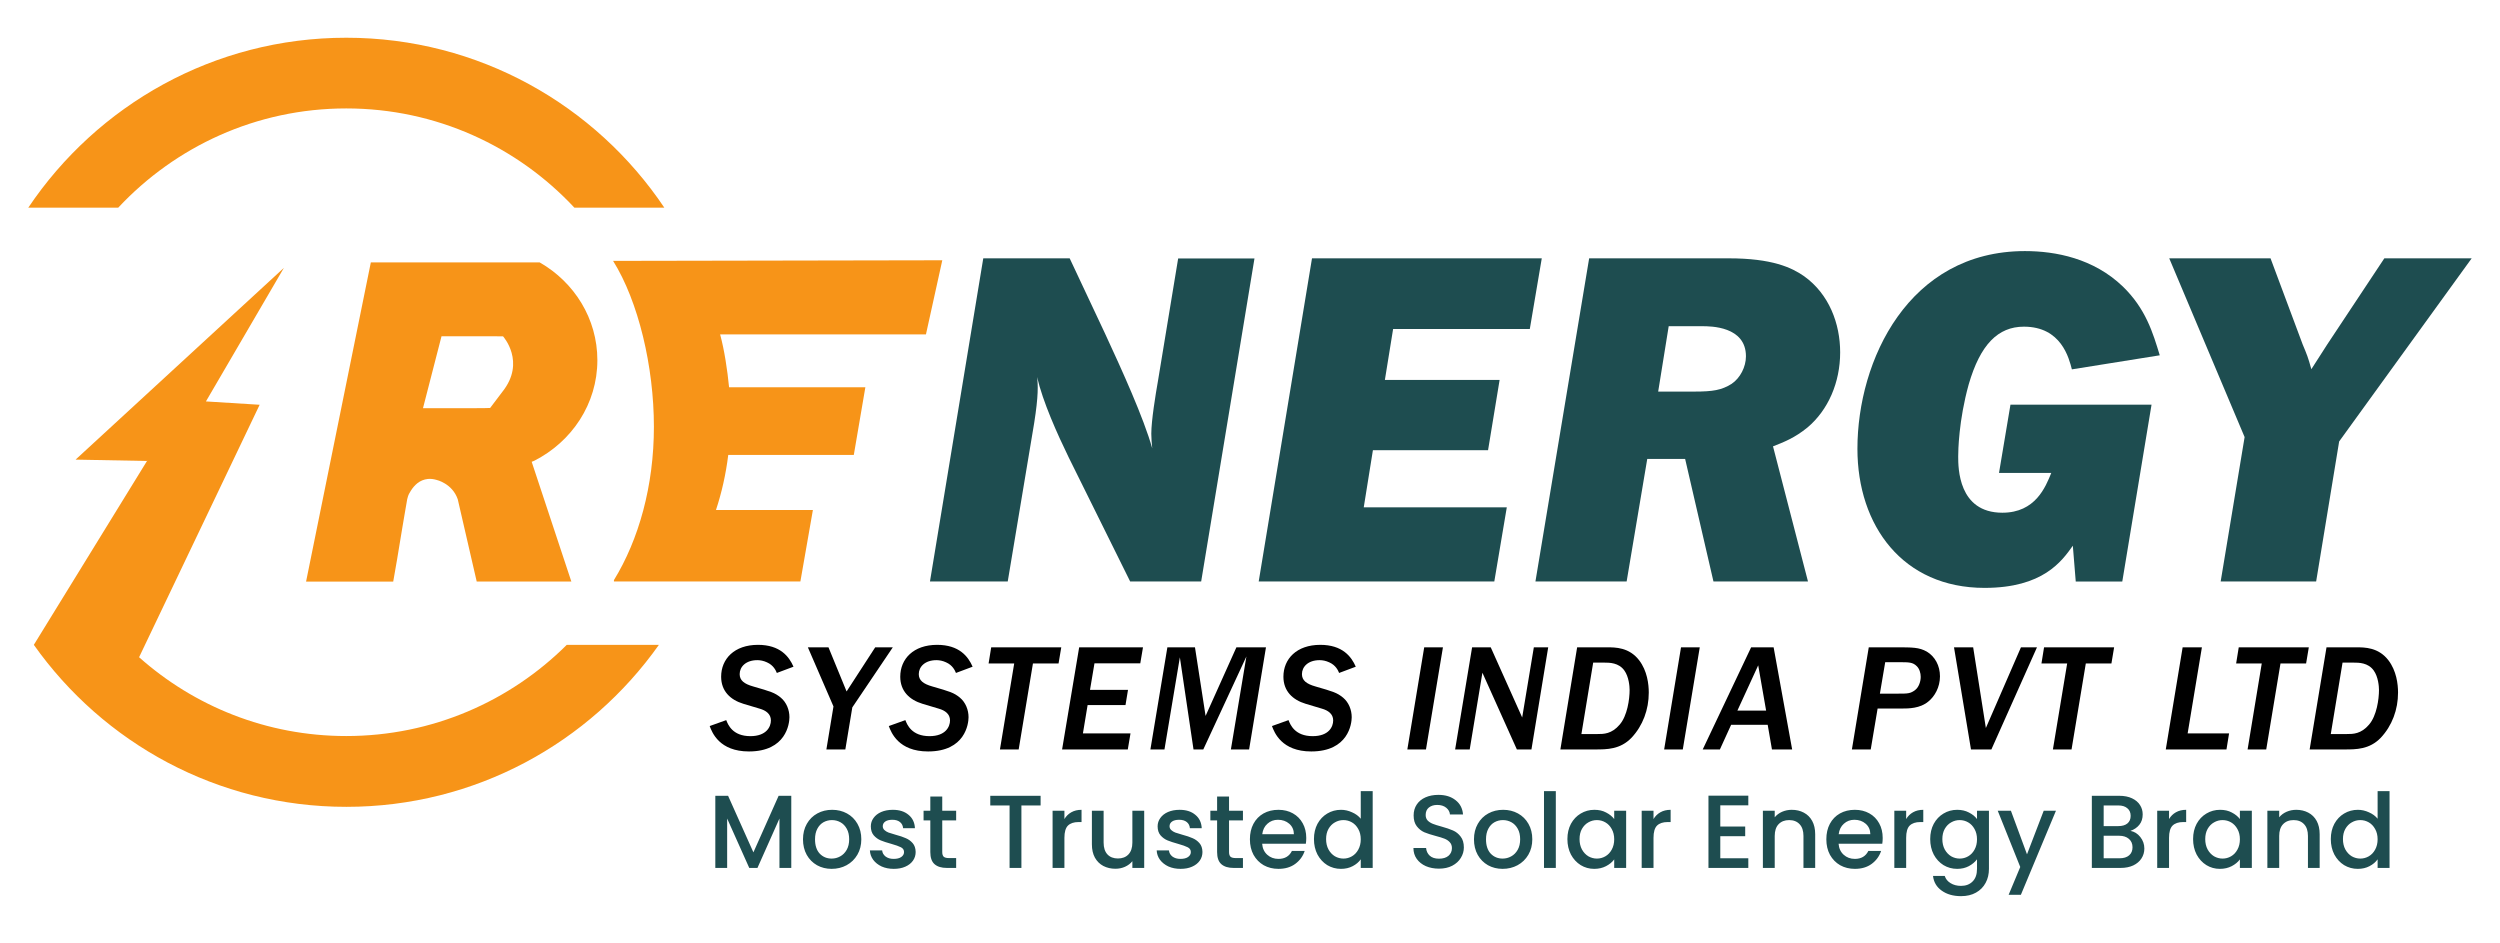 <svg width="265" height="100" viewBox="0 0 265 100" fill="none" xmlns="http://www.w3.org/2000/svg">
<path d="M127.324 61.638H119.798L113.287 48.494C112.062 45.978 110.539 42.59 109.932 39.964C110.031 40.78 110.086 41.917 109.623 44.841L106.82 61.638H98.576L104.226 27.383H113.386L117.105 35.295C118.937 39.246 121.222 44.279 122.137 47.523C122.082 47.004 122.038 46.441 122.038 45.978C122.038 44.587 122.491 41.818 122.744 40.383L124.885 27.394H132.975L127.324 61.638Z" fill="#1E4D50"/>
<path d="M158.396 61.638H133.422L139.072 27.383H163.428L162.159 34.876H147.669L146.797 40.273H158.959L157.734 47.722H145.528L144.557 53.78H159.72L158.396 61.638Z" fill="#1E4D50"/>
<path d="M191.647 61.638H181.627L178.625 48.649H174.608L172.423 61.638H162.756L168.45 27.383H183.249C187.829 27.383 189.915 28.354 191.239 29.281C193.888 31.179 195.057 34.313 195.057 37.348C195.057 40.537 193.788 43.462 191.603 45.305C190.235 46.431 189.01 46.894 187.939 47.313L191.647 61.638ZM175.767 41.508H179.585C181.572 41.508 182.488 41.354 183.547 40.692C184.463 40.074 185.07 38.893 185.07 37.767C185.07 34.578 181.307 34.578 180.446 34.578H176.882L175.767 41.508Z" fill="#1E4D50"/>
<path d="M228.063 42.893L224.962 61.643H220.029L219.72 57.846C218.55 59.491 216.563 62.316 210.361 62.316C201.709 62.316 196.887 55.739 196.887 47.572C196.887 38.17 202.327 26.615 214.643 26.615C217.899 26.615 221.916 27.388 225.017 30.367C227.456 32.729 228.217 35.3 228.934 37.662L219.62 39.152C219.311 37.971 218.506 34.627 214.533 34.627C211.785 34.627 209.909 36.525 208.684 40.741C207.613 44.592 207.569 47.826 207.569 48.389C207.569 49.57 207.569 54.348 212.248 54.348C215.758 54.348 216.828 51.622 217.435 50.132H211.895L213.109 42.893H228.063Z" fill="#1E4D50"/>
<path d="M247.95 46.795L245.511 61.638H235.391L237.929 46.331L229.939 27.383H240.677L244.087 36.52C244.54 37.602 244.65 37.856 245.003 39.136C245.566 38.264 246.581 36.675 246.681 36.52L252.739 27.383H261.998L247.95 46.795Z" fill="#1E4D50"/>
<path d="M82.345 71.333C82.245 71.09 82.002 70.516 81.296 70.207C80.943 70.042 80.59 69.976 80.281 69.976C79.045 69.976 78.405 70.693 78.405 71.455C78.405 72.117 78.868 72.492 79.85 72.768C81.716 73.309 82.113 73.419 82.764 73.949C83.371 74.456 83.68 75.251 83.68 76.023C83.68 76.719 83.327 79.654 79.387 79.654C76.253 79.654 75.48 77.646 75.227 76.961L76.981 76.332C77.169 76.818 77.654 78.032 79.541 78.032C81.241 78.032 81.716 77.039 81.716 76.365C81.716 75.681 81.186 75.306 80.524 75.118L78.791 74.6C77.412 74.18 76.441 73.253 76.441 71.73C76.441 69.843 77.842 68.353 80.347 68.353C82.698 68.353 83.647 69.601 84.11 70.671L82.345 71.333Z" fill="black"/>
<path d="M87.597 79.441L88.348 74.883L85.633 68.615H87.818L89.738 73.294L92.773 68.615H94.638L90.345 74.983L89.606 79.441H87.597Z" fill="black"/>
<path d="M101.331 71.333C101.232 71.09 100.989 70.516 100.283 70.207C99.929 70.042 99.576 69.976 99.267 69.976C98.031 69.976 97.391 70.693 97.391 71.455C97.391 72.117 97.855 72.492 98.837 72.768C100.702 73.309 101.099 73.419 101.75 73.949C102.357 74.456 102.666 75.251 102.666 76.023C102.666 76.719 102.313 79.654 98.373 79.654C95.239 79.654 94.467 77.646 94.213 76.961L95.968 76.332C96.155 76.818 96.641 78.032 98.528 78.032C100.227 78.032 100.702 77.039 100.702 76.365C100.702 75.681 100.172 75.306 99.51 75.118L97.777 74.6C96.398 74.18 95.427 73.253 95.427 71.73C95.427 69.843 96.828 68.353 99.334 68.353C101.684 68.353 102.633 69.601 103.097 70.671L101.331 71.333Z" fill="black"/>
<path d="M109.492 70.326L107.98 79.441H105.994L107.506 70.326H104.791L105.067 68.615H112.494L112.207 70.326H109.492Z" fill="black"/>
<path d="M112.582 79.441L114.392 68.615H121.157L120.87 70.315H116.014L115.54 73.129H119.568L119.303 74.74H115.286L114.789 77.742H119.833L119.546 79.441H112.582Z" fill="black"/>
<path d="M130.474 79.441L132.118 69.586L127.55 79.441H126.512L125.066 69.675L123.433 79.441H121.943L123.742 68.615H126.667L127.792 75.888L131.059 68.615H134.193L132.405 79.441H130.474Z" fill="black"/>
<path d="M141.946 71.333C141.847 71.09 141.604 70.516 140.898 70.207C140.545 70.042 140.191 69.976 139.882 69.976C138.646 69.976 138.006 70.693 138.006 71.455C138.006 72.117 138.47 72.492 139.452 72.768C141.317 73.309 141.714 73.419 142.366 73.949C142.972 74.456 143.281 75.251 143.281 76.023C143.281 76.719 142.928 79.654 138.989 79.654C135.854 79.654 135.082 77.646 134.828 76.961L136.583 76.332C136.77 76.818 137.256 78.032 139.143 78.032C140.854 78.032 141.317 77.039 141.317 76.365C141.317 75.681 140.787 75.306 140.125 75.118L138.393 74.6C137.013 74.18 136.042 73.253 136.042 71.73C136.042 69.843 137.444 68.353 139.949 68.353C142.299 68.353 143.248 69.601 143.712 70.671L141.946 71.333Z" fill="black"/>
<path d="M149.178 79.441L150.966 68.615H152.952L151.153 79.441H149.178Z" fill="black"/>
<path d="M160.788 79.441L157.135 71.308L155.789 79.441H154.244L156.043 68.615H158.018L161.351 76.053L162.587 68.615H164.11L162.333 79.441H160.788Z" fill="black"/>
<path d="M167.177 68.615H170.333C171.238 68.615 172.695 68.615 173.754 69.995C174.604 71.109 174.77 72.511 174.77 73.416C174.77 75.215 174.141 76.925 172.938 78.205C171.746 79.441 170.333 79.441 169.097 79.441H165.4L167.177 68.615ZM167.63 77.808H169.329C169.991 77.808 170.841 77.808 171.691 76.804C172.496 75.866 172.739 74.122 172.739 73.14C172.739 72.754 172.662 71.738 172.176 71.065C171.58 70.237 170.598 70.237 170.035 70.237H168.877L167.63 77.808Z" fill="black"/>
<path d="M176.4 79.441L178.188 68.615H180.175L178.376 79.441H176.4Z" fill="black"/>
<path d="M187.827 79.441L187.375 76.826H183.501L182.309 79.441H180.488L185.62 68.615H188.004L189.968 79.441H187.827ZM187.209 75.325L186.37 70.524L184.163 75.325H187.209Z" fill="black"/>
<path d="M196.301 79.441L198.089 68.615H200.969C202.724 68.615 203.43 68.615 204.235 69.068C205.107 69.586 205.637 70.558 205.637 71.694C205.637 72.842 205.074 73.824 204.412 74.354C203.54 75.104 202.271 75.104 201.62 75.104H199.027L198.298 79.441H196.301ZM199.832 70.193L199.269 73.526H201.179C202.227 73.526 202.525 73.526 203.033 73.118C203.386 72.831 203.595 72.268 203.595 71.749C203.595 71.341 203.463 70.889 203.176 70.613C202.757 70.193 202.337 70.193 201.322 70.193H199.832Z" fill="black"/>
<path d="M208.924 79.441L207.125 68.615H209.156L210.502 77.168L214.221 68.615H215.92L211.087 79.441H208.924Z" fill="black"/>
<path d="M221.096 70.326L219.584 79.441H217.608L219.12 70.326H216.395L216.67 68.615H224.097L223.811 70.326H221.096Z" fill="black"/>
<path d="M229.572 79.441L231.36 68.615H233.402L231.89 77.742H236.282L236.006 79.441H229.572Z" fill="black"/>
<path d="M241.732 70.326L240.221 79.441H238.245L239.746 70.326H237.031L237.307 68.615H244.734L244.447 70.326H241.732Z" fill="black"/>
<path d="M246.61 68.615H249.755C250.66 68.615 252.117 68.615 253.176 69.995C254.026 71.109 254.192 72.511 254.192 73.416C254.192 75.215 253.563 76.925 252.36 78.205C251.168 79.441 249.755 79.441 248.519 79.441H244.822L246.61 68.615ZM247.063 77.808H248.762C249.424 77.808 250.274 77.808 251.124 76.804C251.929 75.866 252.172 74.122 252.172 73.14C252.172 72.754 252.095 71.738 251.609 71.065C251.013 70.237 250.031 70.237 249.468 70.237H248.31L247.063 77.808Z" fill="black"/>
<path d="M56.634 48.84C60.607 46.82 63.321 42.814 63.321 38.179C63.321 33.776 60.871 29.913 57.208 27.816H39.308L32.443 61.652H41.68C41.691 61.586 41.702 61.531 41.713 61.464C41.746 61.299 41.769 61.122 41.802 60.957C41.846 60.703 41.89 60.449 41.934 60.195C41.989 59.875 42.044 59.566 42.1 59.246C42.155 58.882 42.221 58.529 42.276 58.176C42.342 57.8 42.409 57.425 42.464 57.039C42.53 56.664 42.585 56.289 42.651 55.913C42.707 55.56 42.773 55.218 42.828 54.865C42.883 54.567 42.927 54.258 42.983 53.96C43.027 53.728 43.06 53.497 43.104 53.265C43.137 53.044 43.17 52.823 43.247 52.614C43.314 52.393 43.435 52.205 43.556 52.007C43.744 51.709 43.965 51.444 44.241 51.223C44.561 50.969 44.936 50.815 45.344 50.771C45.653 50.738 45.973 50.782 46.271 50.87C46.271 50.87 47.938 51.234 48.522 52.923L50.531 61.641H60.562L56.358 48.95C56.435 48.917 56.534 48.873 56.634 48.84ZM53.257 41.523L51.955 43.244C51.513 43.266 51.039 43.266 50.498 43.266H44.837L46.801 35.641H51.679C51.999 35.641 52.55 35.652 53.323 35.652C53.323 35.652 55.773 38.367 53.257 41.523Z" fill="#F79418"/>
<path d="M64.988 27.654C67.681 31.958 69.314 38.889 69.314 45.234C69.314 51.502 67.714 57.197 65.077 61.49V61.633H84.842L86.166 54.063H75.892C76.499 52.231 76.94 50.277 77.194 48.225H90.503L91.728 41.051H77.282C77.106 39.242 76.785 37.101 76.333 35.445H98.151L99.883 27.588L64.988 27.654Z" fill="#F79418"/>
<path d="M36.703 11.493C46.238 11.493 54.835 15.532 60.882 22.01H70.417C63.123 11.14 50.741 4 36.703 4C22.666 4 10.295 11.151 3 22.01H12.535C18.582 15.543 27.168 11.493 36.703 11.493Z" fill="#F79418"/>
<path d="M36.704 78.02C28.273 78.02 20.592 74.864 14.743 69.666L27.522 42.905L21.828 42.551L30.094 28.393L8.011 48.72L15.582 48.864L3.586 68.353C10.947 78.749 23.042 85.525 36.715 85.525C50.389 85.525 62.484 78.749 69.844 68.353H60.078C54.086 74.323 45.82 78.02 36.704 78.02Z" fill="#F79418"/>
<path d="M83.876 84.355V92H82.622V86.764L80.29 92H79.421L77.078 86.764V92H75.824V84.355H77.177L79.861 90.35L82.534 84.355H83.876ZM88.153 92.099C87.581 92.099 87.064 91.971 86.602 91.714C86.14 91.45 85.777 91.083 85.513 90.614C85.249 90.137 85.117 89.587 85.117 88.964C85.117 88.348 85.253 87.802 85.524 87.325C85.796 86.848 86.166 86.482 86.635 86.225C87.105 85.968 87.629 85.84 88.208 85.84C88.788 85.84 89.312 85.968 89.781 86.225C90.251 86.482 90.621 86.848 90.892 87.325C91.164 87.802 91.299 88.348 91.299 88.964C91.299 89.58 91.16 90.126 90.881 90.603C90.603 91.08 90.221 91.45 89.737 91.714C89.261 91.971 88.733 92.099 88.153 92.099ZM88.153 91.01C88.476 91.01 88.777 90.933 89.055 90.779C89.341 90.625 89.572 90.394 89.748 90.086C89.924 89.778 90.012 89.404 90.012 88.964C90.012 88.524 89.928 88.154 89.759 87.853C89.591 87.545 89.367 87.314 89.088 87.16C88.81 87.006 88.509 86.929 88.186 86.929C87.864 86.929 87.563 87.006 87.284 87.16C87.013 87.314 86.797 87.545 86.635 87.853C86.474 88.154 86.393 88.524 86.393 88.964C86.393 89.617 86.558 90.123 86.888 90.482C87.226 90.834 87.647 91.01 88.153 91.01ZM94.739 92.099C94.262 92.099 93.833 92.015 93.452 91.846C93.078 91.67 92.781 91.435 92.561 91.142C92.341 90.841 92.224 90.508 92.209 90.141H93.507C93.529 90.398 93.65 90.614 93.87 90.79C94.097 90.959 94.38 91.043 94.717 91.043C95.069 91.043 95.34 90.977 95.531 90.845C95.729 90.706 95.828 90.53 95.828 90.317C95.828 90.09 95.718 89.921 95.498 89.811C95.285 89.701 94.944 89.58 94.475 89.448C94.02 89.323 93.65 89.202 93.364 89.085C93.078 88.968 92.829 88.788 92.616 88.546C92.411 88.304 92.308 87.985 92.308 87.589C92.308 87.266 92.403 86.973 92.594 86.709C92.785 86.438 93.056 86.225 93.408 86.071C93.767 85.917 94.178 85.84 94.64 85.84C95.329 85.84 95.883 86.016 96.301 86.368C96.726 86.713 96.954 87.186 96.983 87.787H95.729C95.707 87.516 95.597 87.299 95.399 87.138C95.201 86.977 94.933 86.896 94.596 86.896C94.266 86.896 94.013 86.958 93.837 87.083C93.661 87.208 93.573 87.373 93.573 87.578C93.573 87.739 93.632 87.875 93.749 87.985C93.866 88.095 94.009 88.183 94.178 88.249C94.347 88.308 94.596 88.385 94.926 88.48C95.366 88.597 95.725 88.718 96.004 88.843C96.29 88.96 96.536 89.136 96.741 89.371C96.946 89.606 97.053 89.917 97.06 90.306C97.06 90.651 96.965 90.959 96.774 91.23C96.583 91.501 96.312 91.714 95.96 91.868C95.615 92.022 95.208 92.099 94.739 92.099ZM99.878 86.962V90.317C99.878 90.544 99.929 90.709 100.032 90.812C100.142 90.907 100.325 90.955 100.582 90.955H101.352V92H100.362C99.797 92 99.365 91.868 99.064 91.604C98.763 91.34 98.613 90.911 98.613 90.317V86.962H97.898V85.939H98.613V84.432H99.878V85.939H101.352V86.962H99.878ZM110.304 84.355V85.378H108.269V92H107.015V85.378H104.969V84.355H110.304ZM112.828 86.819C113.011 86.511 113.253 86.273 113.554 86.104C113.862 85.928 114.225 85.84 114.643 85.84V87.138H114.324C113.833 87.138 113.459 87.263 113.202 87.512C112.953 87.761 112.828 88.194 112.828 88.81V92H111.574V85.939H112.828V86.819ZM121.285 85.939V92H120.031V91.285C119.833 91.534 119.572 91.732 119.25 91.879C118.934 92.018 118.597 92.088 118.238 92.088C117.761 92.088 117.332 91.989 116.951 91.791C116.577 91.593 116.28 91.3 116.06 90.911C115.847 90.522 115.741 90.053 115.741 89.503V85.939H116.984V89.316C116.984 89.859 117.119 90.277 117.391 90.57C117.662 90.856 118.032 90.999 118.502 90.999C118.971 90.999 119.341 90.856 119.613 90.57C119.891 90.277 120.031 89.859 120.031 89.316V85.939H121.285ZM125.139 92.099C124.663 92.099 124.234 92.015 123.852 91.846C123.478 91.67 123.181 91.435 122.961 91.142C122.741 90.841 122.624 90.508 122.609 90.141H123.907C123.929 90.398 124.05 90.614 124.27 90.79C124.498 90.959 124.78 91.043 125.117 91.043C125.469 91.043 125.741 90.977 125.931 90.845C126.129 90.706 126.228 90.53 126.228 90.317C126.228 90.09 126.118 89.921 125.898 89.811C125.686 89.701 125.345 89.58 124.875 89.448C124.421 89.323 124.05 89.202 123.764 89.085C123.478 88.968 123.229 88.788 123.016 88.546C122.811 88.304 122.708 87.985 122.708 87.589C122.708 87.266 122.804 86.973 122.994 86.709C123.185 86.438 123.456 86.225 123.808 86.071C124.168 85.917 124.578 85.84 125.04 85.84C125.73 85.84 126.283 86.016 126.701 86.368C127.127 86.713 127.354 87.186 127.383 87.787H126.129C126.107 87.516 125.997 87.299 125.799 87.138C125.601 86.977 125.334 86.896 124.996 86.896C124.666 86.896 124.413 86.958 124.237 87.083C124.061 87.208 123.973 87.373 123.973 87.578C123.973 87.739 124.032 87.875 124.149 87.985C124.267 88.095 124.41 88.183 124.578 88.249C124.747 88.308 124.996 88.385 125.326 88.48C125.766 88.597 126.126 88.718 126.404 88.843C126.69 88.96 126.936 89.136 127.141 89.371C127.347 89.606 127.453 89.917 127.46 90.306C127.46 90.651 127.365 90.959 127.174 91.23C126.984 91.501 126.712 91.714 126.36 91.868C126.016 92.022 125.609 92.099 125.139 92.099ZM130.278 86.962V90.317C130.278 90.544 130.33 90.709 130.432 90.812C130.542 90.907 130.726 90.955 130.982 90.955H131.752V92H130.762C130.198 92 129.765 91.868 129.464 91.604C129.164 91.34 129.013 90.911 129.013 90.317V86.962H128.298V85.939H129.013V84.432H130.278V85.939H131.752V86.962H130.278ZM138.463 88.821C138.463 89.048 138.448 89.254 138.419 89.437H133.788C133.825 89.921 134.004 90.31 134.327 90.603C134.65 90.896 135.046 91.043 135.515 91.043C136.19 91.043 136.666 90.761 136.945 90.196H138.298C138.115 90.753 137.781 91.212 137.297 91.571C136.82 91.923 136.226 92.099 135.515 92.099C134.936 92.099 134.415 91.971 133.953 91.714C133.498 91.45 133.139 91.083 132.875 90.614C132.618 90.137 132.49 89.587 132.49 88.964C132.49 88.341 132.615 87.794 132.864 87.325C133.121 86.848 133.476 86.482 133.931 86.225C134.393 85.968 134.921 85.84 135.515 85.84C136.087 85.84 136.597 85.965 137.044 86.214C137.491 86.463 137.84 86.815 138.089 87.27C138.338 87.717 138.463 88.234 138.463 88.821ZM137.154 88.425C137.147 87.963 136.982 87.593 136.659 87.314C136.336 87.035 135.937 86.896 135.46 86.896C135.027 86.896 134.657 87.035 134.349 87.314C134.041 87.585 133.858 87.956 133.799 88.425H137.154ZM139.279 88.942C139.279 88.333 139.404 87.794 139.653 87.325C139.91 86.856 140.254 86.493 140.687 86.236C141.127 85.972 141.615 85.84 142.15 85.84C142.546 85.84 142.935 85.928 143.316 86.104C143.705 86.273 144.013 86.5 144.24 86.786V83.86H145.505V92H144.24V91.087C144.035 91.38 143.749 91.622 143.382 91.813C143.023 92.004 142.608 92.099 142.139 92.099C141.611 92.099 141.127 91.967 140.687 91.703C140.254 91.432 139.91 91.058 139.653 90.581C139.404 90.097 139.279 89.551 139.279 88.942ZM144.24 88.964C144.24 88.546 144.152 88.183 143.976 87.875C143.807 87.567 143.584 87.332 143.305 87.171C143.026 87.01 142.726 86.929 142.403 86.929C142.08 86.929 141.78 87.01 141.501 87.171C141.222 87.325 140.995 87.556 140.819 87.864C140.65 88.165 140.566 88.524 140.566 88.942C140.566 89.36 140.65 89.727 140.819 90.042C140.995 90.357 141.222 90.599 141.501 90.768C141.787 90.929 142.088 91.01 142.403 91.01C142.726 91.01 143.026 90.929 143.305 90.768C143.584 90.607 143.807 90.372 143.976 90.064C144.152 89.749 144.24 89.382 144.24 88.964ZM152.529 92.077C152.015 92.077 151.553 91.989 151.143 91.813C150.732 91.63 150.409 91.373 150.175 91.043C149.94 90.713 149.823 90.328 149.823 89.888H151.165C151.194 90.218 151.322 90.489 151.55 90.702C151.784 90.915 152.111 91.021 152.529 91.021C152.961 91.021 153.299 90.918 153.541 90.713C153.783 90.5 153.904 90.229 153.904 89.899C153.904 89.642 153.827 89.433 153.673 89.272C153.526 89.111 153.339 88.986 153.112 88.898C152.892 88.81 152.584 88.715 152.188 88.612C151.689 88.48 151.282 88.348 150.967 88.216C150.659 88.077 150.395 87.864 150.175 87.578C149.955 87.292 149.845 86.911 149.845 86.434C149.845 85.994 149.955 85.609 150.175 85.279C150.395 84.949 150.703 84.696 151.099 84.52C151.495 84.344 151.953 84.256 152.474 84.256C153.214 84.256 153.819 84.443 154.289 84.817C154.765 85.184 155.029 85.69 155.081 86.335H153.695C153.673 86.056 153.541 85.818 153.299 85.62C153.057 85.422 152.738 85.323 152.342 85.323C151.982 85.323 151.689 85.415 151.462 85.598C151.234 85.781 151.121 86.045 151.121 86.39C151.121 86.625 151.19 86.819 151.33 86.973C151.476 87.12 151.66 87.237 151.88 87.325C152.1 87.413 152.4 87.508 152.782 87.611C153.288 87.75 153.698 87.89 154.014 88.029C154.336 88.168 154.608 88.385 154.828 88.678C155.055 88.964 155.169 89.349 155.169 89.833C155.169 90.222 155.062 90.588 154.85 90.933C154.644 91.278 154.34 91.556 153.937 91.769C153.541 91.974 153.071 92.077 152.529 92.077ZM159.277 92.099C158.705 92.099 158.188 91.971 157.726 91.714C157.264 91.45 156.901 91.083 156.637 90.614C156.373 90.137 156.241 89.587 156.241 88.964C156.241 88.348 156.377 87.802 156.648 87.325C156.92 86.848 157.29 86.482 157.759 86.225C158.229 85.968 158.753 85.84 159.332 85.84C159.912 85.84 160.436 85.968 160.905 86.225C161.375 86.482 161.745 86.848 162.016 87.325C162.288 87.802 162.423 88.348 162.423 88.964C162.423 89.58 162.284 90.126 162.005 90.603C161.727 91.08 161.345 91.45 160.861 91.714C160.385 91.971 159.857 92.099 159.277 92.099ZM159.277 91.01C159.6 91.01 159.901 90.933 160.179 90.779C160.465 90.625 160.696 90.394 160.872 90.086C161.048 89.778 161.136 89.404 161.136 88.964C161.136 88.524 161.052 88.154 160.883 87.853C160.715 87.545 160.491 87.314 160.212 87.16C159.934 87.006 159.633 86.929 159.31 86.929C158.988 86.929 158.687 87.006 158.408 87.16C158.137 87.314 157.921 87.545 157.759 87.853C157.598 88.154 157.517 88.524 157.517 88.964C157.517 89.617 157.682 90.123 158.012 90.482C158.35 90.834 158.771 91.01 159.277 91.01ZM164.917 83.86V92H163.663V83.86H164.917ZM166.145 88.942C166.145 88.333 166.27 87.794 166.519 87.325C166.776 86.856 167.121 86.493 167.553 86.236C167.993 85.972 168.477 85.84 169.005 85.84C169.482 85.84 169.896 85.935 170.248 86.126C170.608 86.309 170.894 86.54 171.106 86.819V85.939H172.371V92H171.106V91.098C170.894 91.384 170.604 91.622 170.237 91.813C169.871 92.004 169.453 92.099 168.983 92.099C168.463 92.099 167.986 91.967 167.553 91.703C167.121 91.432 166.776 91.058 166.519 90.581C166.27 90.097 166.145 89.551 166.145 88.942ZM171.106 88.964C171.106 88.546 171.018 88.183 170.842 87.875C170.674 87.567 170.45 87.332 170.171 87.171C169.893 87.01 169.592 86.929 169.269 86.929C168.947 86.929 168.646 87.01 168.367 87.171C168.089 87.325 167.861 87.556 167.685 87.864C167.517 88.165 167.432 88.524 167.432 88.942C167.432 89.36 167.517 89.727 167.685 90.042C167.861 90.357 168.089 90.599 168.367 90.768C168.653 90.929 168.954 91.01 169.269 91.01C169.592 91.01 169.893 90.929 170.171 90.768C170.45 90.607 170.674 90.372 170.842 90.064C171.018 89.749 171.106 89.382 171.106 88.964ZM175.272 86.819C175.456 86.511 175.698 86.273 175.998 86.104C176.306 85.928 176.669 85.84 177.087 85.84V87.138H176.768C176.277 87.138 175.903 87.263 175.646 87.512C175.397 87.761 175.272 88.194 175.272 88.81V92H174.018V85.939H175.272V86.819ZM182.351 85.367V87.611H184.991V88.634H182.351V90.977H185.321V92H181.097V84.344H185.321V85.367H182.351ZM189.924 85.84C190.401 85.84 190.826 85.939 191.2 86.137C191.581 86.335 191.878 86.628 192.091 87.017C192.304 87.406 192.41 87.875 192.41 88.425V92H191.167V88.612C191.167 88.069 191.031 87.655 190.76 87.369C190.489 87.076 190.118 86.929 189.649 86.929C189.18 86.929 188.806 87.076 188.527 87.369C188.256 87.655 188.12 88.069 188.12 88.612V92H186.866V85.939H188.12V86.632C188.325 86.383 188.586 86.188 188.901 86.049C189.224 85.91 189.565 85.84 189.924 85.84ZM199.565 88.821C199.565 89.048 199.55 89.254 199.521 89.437H194.89C194.926 89.921 195.106 90.31 195.429 90.603C195.751 90.896 196.147 91.043 196.617 91.043C197.291 91.043 197.768 90.761 198.047 90.196H199.4C199.216 90.753 198.883 91.212 198.399 91.571C197.922 91.923 197.328 92.099 196.617 92.099C196.037 92.099 195.517 91.971 195.055 91.714C194.6 91.45 194.241 91.083 193.977 90.614C193.72 90.137 193.592 89.587 193.592 88.964C193.592 88.341 193.716 87.794 193.966 87.325C194.222 86.848 194.578 86.482 195.033 86.225C195.495 85.968 196.023 85.84 196.617 85.84C197.189 85.84 197.698 85.965 198.146 86.214C198.593 86.463 198.941 86.815 199.191 87.27C199.44 87.717 199.565 88.234 199.565 88.821ZM198.256 88.425C198.248 87.963 198.083 87.593 197.761 87.314C197.438 87.035 197.038 86.896 196.562 86.896C196.129 86.896 195.759 87.035 195.451 87.314C195.143 87.585 194.959 87.956 194.901 88.425H198.256ZM202.053 86.819C202.236 86.511 202.478 86.273 202.779 86.104C203.087 85.928 203.45 85.84 203.868 85.84V87.138H203.549C203.057 87.138 202.683 87.263 202.427 87.512C202.177 87.761 202.053 88.194 202.053 88.81V92H200.799V85.939H202.053V86.819ZM207.462 85.84C207.932 85.84 208.346 85.935 208.705 86.126C209.072 86.309 209.358 86.54 209.563 86.819V85.939H210.828V92.099C210.828 92.656 210.711 93.151 210.476 93.584C210.242 94.024 209.901 94.369 209.453 94.618C209.013 94.867 208.485 94.992 207.869 94.992C207.048 94.992 206.366 94.798 205.823 94.409C205.281 94.028 204.973 93.507 204.899 92.847H206.142C206.238 93.162 206.439 93.415 206.747 93.606C207.063 93.804 207.437 93.903 207.869 93.903C208.375 93.903 208.782 93.749 209.09 93.441C209.406 93.133 209.563 92.686 209.563 92.099V91.087C209.351 91.373 209.061 91.615 208.694 91.813C208.335 92.004 207.924 92.099 207.462 92.099C206.934 92.099 206.45 91.967 206.01 91.703C205.578 91.432 205.233 91.058 204.976 90.581C204.727 90.097 204.602 89.551 204.602 88.942C204.602 88.333 204.727 87.794 204.976 87.325C205.233 86.856 205.578 86.493 206.01 86.236C206.45 85.972 206.934 85.84 207.462 85.84ZM209.563 88.964C209.563 88.546 209.475 88.183 209.299 87.875C209.131 87.567 208.907 87.332 208.628 87.171C208.35 87.01 208.049 86.929 207.726 86.929C207.404 86.929 207.103 87.01 206.824 87.171C206.546 87.325 206.318 87.556 206.142 87.864C205.974 88.165 205.889 88.524 205.889 88.942C205.889 89.36 205.974 89.727 206.142 90.042C206.318 90.357 206.546 90.599 206.824 90.768C207.11 90.929 207.411 91.01 207.726 91.01C208.049 91.01 208.35 90.929 208.628 90.768C208.907 90.607 209.131 90.372 209.299 90.064C209.475 89.749 209.563 89.382 209.563 88.964ZM217.931 85.939L214.213 94.849H212.915L214.147 91.901L211.76 85.939H213.157L214.862 90.559L216.633 85.939H217.931ZM225.827 88.073C226.238 88.146 226.586 88.363 226.872 88.722C227.158 89.081 227.301 89.488 227.301 89.943C227.301 90.332 227.198 90.684 226.993 90.999C226.795 91.307 226.505 91.553 226.124 91.736C225.743 91.912 225.299 92 224.793 92H221.735V84.355H224.65C225.171 84.355 225.618 84.443 225.992 84.619C226.366 84.795 226.648 85.033 226.839 85.334C227.03 85.627 227.125 85.957 227.125 86.324C227.125 86.764 227.008 87.131 226.773 87.424C226.538 87.717 226.223 87.934 225.827 88.073ZM222.989 87.567H224.54C224.951 87.567 225.27 87.475 225.497 87.292C225.732 87.101 225.849 86.83 225.849 86.478C225.849 86.133 225.732 85.866 225.497 85.675C225.27 85.477 224.951 85.378 224.54 85.378H222.989V87.567ZM224.683 90.977C225.108 90.977 225.442 90.874 225.684 90.669C225.926 90.464 226.047 90.178 226.047 89.811C226.047 89.437 225.919 89.14 225.662 88.92C225.405 88.7 225.064 88.59 224.639 88.59H222.989V90.977H224.683ZM229.918 86.819C230.101 86.511 230.343 86.273 230.644 86.104C230.952 85.928 231.315 85.84 231.733 85.84V87.138H231.414C230.923 87.138 230.549 87.263 230.292 87.512C230.043 87.761 229.918 88.194 229.918 88.81V92H228.664V85.939H229.918V86.819ZM232.468 88.942C232.468 88.333 232.592 87.794 232.842 87.325C233.098 86.856 233.443 86.493 233.876 86.236C234.316 85.972 234.8 85.84 235.328 85.84C235.804 85.84 236.219 85.935 236.571 86.126C236.93 86.309 237.216 86.54 237.429 86.819V85.939H238.694V92H237.429V91.098C237.216 91.384 236.926 91.622 236.56 91.813C236.193 92.004 235.775 92.099 235.306 92.099C234.785 92.099 234.308 91.967 233.876 91.703C233.443 91.432 233.098 91.058 232.842 90.581C232.592 90.097 232.468 89.551 232.468 88.942ZM237.429 88.964C237.429 88.546 237.341 88.183 237.165 87.875C236.996 87.567 236.772 87.332 236.494 87.171C236.215 87.01 235.914 86.929 235.592 86.929C235.269 86.929 234.968 87.01 234.69 87.171C234.411 87.325 234.184 87.556 234.008 87.864C233.839 88.165 233.755 88.524 233.755 88.942C233.755 89.36 233.839 89.727 234.008 90.042C234.184 90.357 234.411 90.599 234.69 90.768C234.976 90.929 235.276 91.01 235.592 91.01C235.914 91.01 236.215 90.929 236.494 90.768C236.772 90.607 236.996 90.372 237.165 90.064C237.341 89.749 237.429 89.382 237.429 88.964ZM243.399 85.84C243.875 85.84 244.301 85.939 244.675 86.137C245.056 86.335 245.353 86.628 245.566 87.017C245.778 87.406 245.885 87.875 245.885 88.425V92H244.642V88.612C244.642 88.069 244.506 87.655 244.235 87.369C243.963 87.076 243.593 86.929 243.124 86.929C242.654 86.929 242.28 87.076 242.002 87.369C241.73 87.655 241.595 88.069 241.595 88.612V92H240.341V85.939H241.595V86.632C241.8 86.383 242.06 86.188 242.376 86.049C242.698 85.91 243.039 85.84 243.399 85.84ZM247.066 88.942C247.066 88.333 247.191 87.794 247.44 87.325C247.697 86.856 248.041 86.493 248.474 86.236C248.914 85.972 249.402 85.84 249.937 85.84C250.333 85.84 250.722 85.928 251.103 86.104C251.492 86.273 251.8 86.5 252.027 86.786V83.86H253.292V92H252.027V91.087C251.822 91.38 251.536 91.622 251.169 91.813C250.81 92.004 250.395 92.099 249.926 92.099C249.398 92.099 248.914 91.967 248.474 91.703C248.041 91.432 247.697 91.058 247.44 90.581C247.191 90.097 247.066 89.551 247.066 88.942ZM252.027 88.964C252.027 88.546 251.939 88.183 251.763 87.875C251.594 87.567 251.371 87.332 251.092 87.171C250.813 87.01 250.513 86.929 250.19 86.929C249.867 86.929 249.567 87.01 249.288 87.171C249.009 87.325 248.782 87.556 248.606 87.864C248.437 88.165 248.353 88.524 248.353 88.942C248.353 89.36 248.437 89.727 248.606 90.042C248.782 90.357 249.009 90.599 249.288 90.768C249.574 90.929 249.875 91.01 250.19 91.01C250.513 91.01 250.813 90.929 251.092 90.768C251.371 90.607 251.594 90.372 251.763 90.064C251.939 89.749 252.027 89.382 252.027 88.964Z" fill="#1E4D50"/>
</svg>
